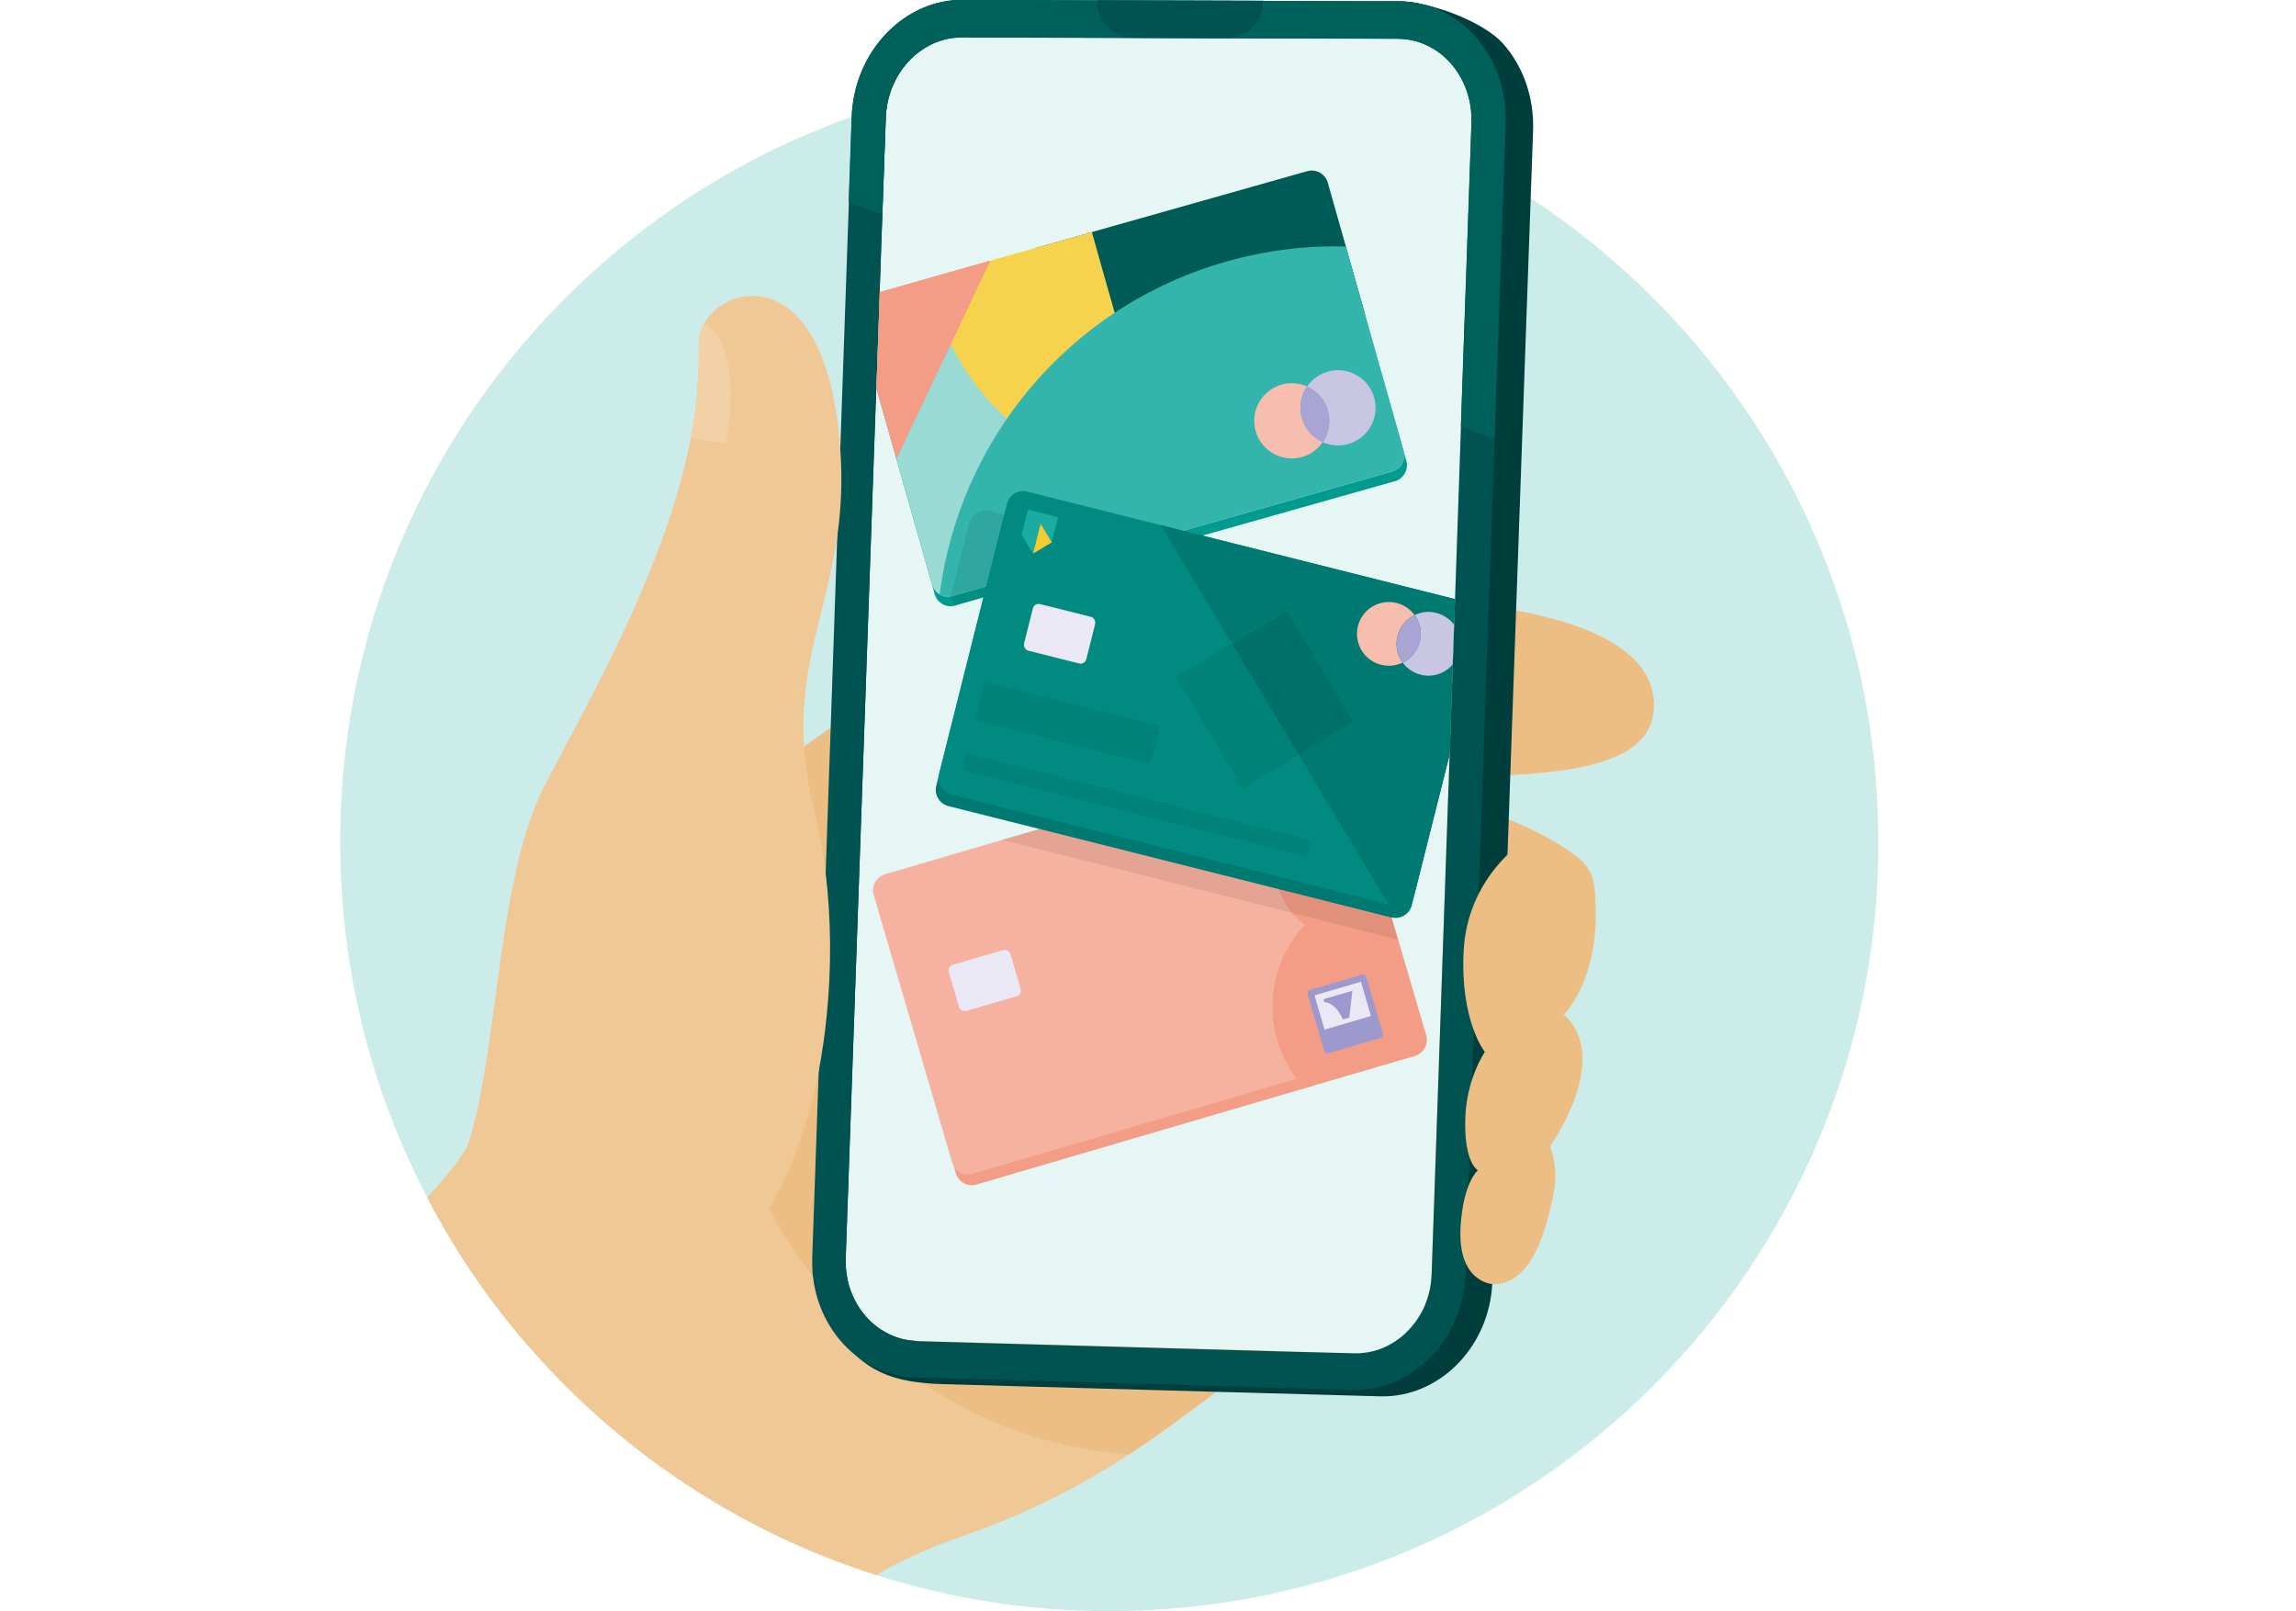 <?xml version="1.0" encoding="UTF-8"?>
<svg id="Export" xmlns="http://www.w3.org/2000/svg" xmlns:xlink="http://www.w3.org/1999/xlink" viewBox="0 0 285 200">
  <defs>
    <style>
      .cls-1 {
        fill: #008a80;
      }

      .cls-1, .cls-2, .cls-3, .cls-4, .cls-5, .cls-6, .cls-7, .cls-8, .cls-9, .cls-10, .cls-11, .cls-12, .cls-13, .cls-14, .cls-15, .cls-16, .cls-17, .cls-18, .cls-19, .cls-20, .cls-21, .cls-22, .cls-23, .cls-24, .cls-25, .cls-26, .cls-27, .cls-28, .cls-29, .cls-30 {
        stroke-width: 0px;
      }

      .cls-2 {
        fill: #f6b2a1;
      }

      .cls-31 {
        clip-path: url(#clippath);
      }

      .cls-3 {
        fill: none;
      }

      .cls-4 {
        fill: #f19079;
      }

      .cls-4, .cls-5, .cls-7, .cls-13, .cls-24, .cls-28 {
        fill-rule: evenodd;
      }

      .cls-5 {
        fill: #f7d34d;
      }

      .cls-6 {
        fill: #f2d1a6;
      }

      .cls-7, .cls-21 {
        fill: #f39c86;
      }

      .cls-8 {
        fill: #ecbe83;
      }

      .cls-9 {
        fill: #efc895;
      }

      .cls-10 {
        fill: #008278;
      }

      .cls-11 {
        fill: #c9c6e4;
      }

      .cls-12 {
        fill: #e9e8f4;
      }

      .cls-13 {
        fill: #1aaba1;
      }

      .cls-32 {
        clip-path: url(#clippath-1);
      }

      .cls-14 {
        fill: #007971;
      }

      .cls-15 {
        fill: #005351;
      }

      .cls-16 {
        fill: #005a55;
      }

      .cls-17 {
        fill: #007169;
      }

      .cls-18 {
        fill: #009a8f;
      }

      .cls-19 {
        fill: #9d98ce;
      }

      .cls-20 {
        fill: #f7bdaf;
      }

      .cls-22 {
        fill: #99dad5;
      }

      .cls-23 {
        fill: #003d3d;
      }

      .cls-24 {
        fill: #33b5ab;
      }

      .cls-25 {
        fill: #000;
        opacity: .08;
      }

      .cls-26 {
        fill: #e6f6f5;
      }

      .cls-27 {
        fill: #00615a;
      }

      .cls-28 {
        fill: #f5cd33;
      }

      .cls-29 {
        fill: #ccecea;
      }

      .cls-30 {
        fill: #a8a4d4;
      }
    </style>
    <clipPath id="clippath">
      <path class="cls-3" d="M116.63,74.67c.11.1.2.21.33.29.46.28,1.04.36,1.6.21l55.02-16.15c1.1-.31,1.74-1.45,1.43-2.55l-9.42-33.3c-.19-.69-.72-1.2-1.35-1.41-.51-.49-1.26-.71-1.99-.5l-54.56,15.44c-1.1.31-1.74,1.46-1.43,2.56l9.42,33.3"/>
    </clipPath>
    <clipPath id="clippath-1">
      <path class="cls-3" d="M175.17,129.73l-14.21,4.17-40.2,11.79c-1.1.32-2.25-.31-2.57-1.4l-9.74-33.21c-.32-1.1.31-2.25,1.41-2.57l54.41-15.96c1.1-.32,2.25.31,2.57,1.4l1.29,4.4h0s3.44,11.76,3.44,11.76l1.36,4.62,3.64,12.43c.32,1.1-.31,2.25-1.4,2.57Z"/>
    </clipPath>
  </defs>
  <path class="cls-29" d="M233.18,104.49c0,52.72-42.75,95.48-95.48,95.48-10.1,0-19.84-1.56-28.97-4.49-16.84-5.35-31.66-15.25-43.02-28.27-4.09-4.69-7.73-9.78-10.85-15.21-.64-1.11-1.26-2.24-1.85-3.39-6.89-13.2-10.79-28.21-10.79-44.13,0-41.51,26.51-76.84,63.5-89.98,1.2-.43,2.42-.84,3.65-1.22.25-.09.49-.16.75-.23h.01c1.3-.41,2.62-.77,3.95-1.1,7.55-1.92,15.47-2.95,23.61-2.95,16.19,0,31.43,4.04,44.78,11.14h0c1.16.61,2.29,1.24,3.4,1.9.25.14.51.29.75.45,1.14.68,2.27,1.39,3.37,2.11,26,17.06,43.17,46.47,43.17,79.88Z"/>
  <g>
    <g>
      <path class="cls-8" d="M192.7,148.82c1.2-5.91-7.17-5.35-7.17-5.35,13.54-2.72,7.12-17.33,7.12-17.33,5.14-7.09,7.16-16.36,3.54-19.41-8.56-7.23-28.52-10.37-28.52-10.37,19.6.04,37.26.92,37.63-8.54.49-12.45-26.85-15.56-59.77-12.77-32.91,2.79-54.57,24.93-54.57,24.93l-13.28,19.14c41.66,7.04,68.77,33.69,80.79,48.27,2.44-1.59,4.3-2.57,5.26-2.59,6.98-.15,17.39-5.62,21.49-5.42,4.94.24,6.74-7.01,7.47-10.57Z"/>
      <g>
        <path class="cls-9" d="M158.49,167.39h-.01c-.14.1-.3.2-.45.3h0c-.36.25-.71.48-1.06.72-1.69,1.14-3.36,2.36-5.05,3.62-.32.23-.64.48-.95.72-3.36,2.5-6.81,5.15-10.82,7.76-5.64,3.7-12.39,7.32-21.33,10.39-3.53,1.22-6.89,2.76-10.08,4.59-16.84-5.35-31.66-15.25-43.02-28.27-4.09-4.69-7.73-9.78-10.85-15.21l22.82-32.89h.01c.2.04.41.07.61.12.98.16,1.95.35,2.92.54.32.06.62.12.93.19.95.2,1.9.41,2.84.62.22.04.43.1.65.14,1.14.27,2.27.56,3.39.87,2.43.65,4.8,1.36,7.12,2.14,1.13.38,2.24.77,3.34,1.17.07.01.13.03.19.06.36.13.71.26,1.06.39.39.14.77.29,1.14.45.25.09.49.19.74.29.03,0,.07.01.1.03h0c.95.38,1.9.77,2.82,1.17.16.06.3.13.45.19h.03c.75.33,1.49.67,2.21,1,.16.06.3.13.46.22.23.09.46.2.68.32.27.12.55.25.82.39.59.26,1.19.55,1.78.85.26.12.51.25.77.38.85.42,1.71.87,2.55,1.32,2.71,1.42,5.3,2.91,7.77,4.46.52.3,1.03.62,1.53.95,2.56,1.62,5.01,3.3,7.32,4.99.72.52,1.42,1.04,2.11,1.58,1.59,1.2,3.11,2.4,4.59,3.63.72.59,1.43,1.2,2.14,1.79,1.4,1.19,2.73,2.37,4.01,3.56.64.58,1.26,1.17,1.88,1.77,1.23,1.16,2.4,2.32,3.49,3.44,1.66,1.68,3.2,3.31,4.57,4.86.48.52.93,1.04,1.35,1.53.88,1,1.69,1.95,2.45,2.86Z"/>
        <path class="cls-8" d="M158.49,167.39c-5.94,3.85-11.32,8.55-18.34,13.12-38.89-2.94-50.32-43.25-50.32-43.25l10.91-11.91c28.77,10.88,48.11,30.33,57.76,42.03Z"/>
      </g>
      <g>
        <path class="cls-23" d="M186.65,5.5c-1.85-2.13-6.03-4.01-9.59-4.86-.07-.01-.13-.03-.19-.04-1.19-.27-2.3-.43-3.21-.43h-.01l-16.87.22-20.57.27-13.21.17c-.19,0-.41.01-.61.01-6.51.29-11.89,5.6-13.01,12.46-.12.68-.17,1.37-.2,2.08l-.64,10.89-3.66,62.94-2.16,36.91h0s-1.85,31.8-1.85,31.8v.04c.07.25.14.48.22.71,1.37,4.62,3.11,7.61,5.18,9.58,2.36,2.21,5.14,3.08,8.3,3.39.81.09,1.63.13,2.49.16l33.91.95,20.27.56c.3.01.59.01.9,0,6.99-.3,12.69-6.4,13.09-13.93,0-.12.01-.22.01-.33l.55-15.6v-.06l1.33-37.33.16-4.37.19-5.51.72-20.43,1.81-51.15.3-8.42c.13-4.02-1.17-7.83-3.66-10.69ZM185.88,22.05l-1.13,32.12-.74,20.94-.74,21.24-.14,3.83-.43,12.73-.45,12.66-.93,26.32-.06,1.53-.19,5.56c-.01.41-.04.81-.1,1.2-.68,4.79-4.44,8.44-8.93,8.62-.2.01-.41.01-.61.01l-14.47-.41-39.75-1.11c-1.23-.03-2.39-.33-3.44-.84t-.03-.01h-.01c-3.28-1.59-5.51-5.22-5.37-9.38l1-28.05h0s.61-17.36.61-17.36l.93-25.97.62-17.51,1.87-52.69c.04-1.24.27-2.43.69-3.52,1.36-3.68,4.62-6.31,8.38-6.48h.45l54.04.17c.09,0,.17,0,.26.01.01-.01.03-.01.04,0,5.09.2,9.01,4.82,8.83,10.45l-.2,5.93ZM182.71,134.05l.22-6.16c-.23-.65-.48-1.42-.68-2.32l-.93,26.32c.14-2.1.54-3.59.93-4.6l.13-3.72c-.32-.98-.58-2.52-.49-4.88.06-1.78.41-3.37.82-4.64Z"/>
        <path class="cls-26" d="M182.65,15.26l-.75,21.6-1.3,37.52-.05,1.5-.06,1.65h0s-.17,4.93-.17,4.93l-.38,11.11v.11l-1.49,42.86-.75,21.59c-.19,5.58-4.52,9.97-9.65,9.83l-54.21-1.53c-5.08-.14-9.04-4.71-8.86-10.21l.75-21.34,3.04-86.76h0s.01-.03.01-.03l.37-10.57.04-1.3.1-2.8.66-18.82c.19-5.58,4.42-10.04,9.52-10.01l54.05.17c5.22.04,9.32,4.72,9.12,10.46Z"/>
        <path class="cls-15" d="M183.22,4.65c-1.71-1.95-3.83-3.33-6.16-4.01-.07-.01-.13-.03-.19-.04-1.03-.29-2.11-.43-3.21-.43h-.01l-16.87-.06-20.42-.07h-.19l-16.61-.06h-.62c-7.12.32-12.93,6.71-13.21,14.54v.03l-.36,10.56-1.06,30.43-.39,11.2-.81,23.63-.62,17.94-.61,17.51h0s-.25,7.09-.25,7.09l-.81,23.24c-.01.61,0,1.2.04,1.79v.04c.01.17.03.35.06.51.46,4.01,2.46,7.51,5.34,9.78,2.07,1.62,4.59,2.6,7.34,2.71h.07l38.26,1.07,15.93.45c.3.01.59.01.9,0,6.54-.27,11.95-5.63,12.95-12.5.09-.58.14-1.17.16-1.77l.06-1.48.33-9.45.13-3.72.33-9.52.22-6.16.59-16.91.38-10.53.14-4.11.74-21.12.74-20.76,1.11-31.95.25-7.16c.14-4.02-1.16-7.81-3.66-10.69ZM113.76,166.45c-.9-.03-1.77-.2-2.58-.49-2.52-.91-4.53-2.97-5.53-5.6-.22-.56-.38-1.17-.49-1.79-.14-.75-.22-1.53-.19-2.33l1.01-28.75,1.4-39.82,2.14-61.03.43-11.99h0c.01-.55.07-1.07.16-1.58.03-.14.06-.27.07-.41.01-.01.01-.03.01-.04.07-.32.16-.64.26-.95.09-.32.2-.62.33-.93.35-.85.8-1.63,1.35-2.34.06-.09.12-.16.2-.25.14-.2.32-.41.51-.59.2-.23.43-.45.67-.64.23-.22.46-.41.71-.56.01-.03.04-.03.06-.04.2-.16.42-.29.64-.42.12-.07.23-.13.35-.19.13-.09.27-.16.42-.22.17-.09.35-.16.52-.23.1-.04.19-.07.29-.1.13-.06.26-.1.41-.13.17-.07.36-.12.54-.16.13-.03.26-.06.38-.07.16-.04.33-.06.49-.07.16-.03.3-.04.46-.04.09-.01.17-.03.26-.03h.3s.13-.01.13-.01l21.07.07h.07l11.69.03h.03l21.2.07c.95.01,1.88.17,2.75.46.32.13.64.26.94.41.23.12.46.23.68.36.27.16.54.33.77.51.25.17.48.36.69.58.23.2.45.42.65.65,1.72,1.9,2.75,4.56,2.65,7.48l-.17,4.9h0s-1.14,32.77-1.14,32.77l-.75,21.79-.75,21.66-.1,2.73-2.04,59.03c-.03.67-.1,1.32-.23,1.95-.09.35-.17.68-.27,1-.04.13-.07.25-.12.36h-.01c-.06.19-.13.36-.2.55-.25.58-.55,1.14-.9,1.66-.16.26-.35.51-.55.75-.25.33-.54.64-.82.91-.14.16-.29.29-.45.42-.23.2-.48.39-.72.56-.22.16-.43.3-.65.42-.12.07-.23.14-.35.19-.16.1-.33.19-.49.25-.09.06-.17.09-.26.12-.17.09-.35.14-.52.2-.13.06-.26.09-.39.12-.17.07-.35.12-.54.14-.23.06-.46.1-.69.13-.26.04-.52.07-.78.09h-.69s-10.01-.26-10.01-.26l-44.19-1.24h-.06s-.01,0-.03-.01Z"/>
        <path class="cls-27" d="M186.88,15.34l-1.37,39.11-4.18-1.52,1.31-37.67c.2-5.73-3.9-10.42-9.13-10.46l-54.05-.17h-.43c-4.89.22-8.91,4.6-9.08,10l-.43,12.01-4.18-1.54.37-10.56c.26-7.84,6.07-14.24,13.21-14.55h.62s54.09.17,54.09.17c3.66.02,7.06,1.62,9.57,4.48,2.5,2.88,3.81,6.67,3.67,10.7Z"/>
        <path class="cls-15" d="M136.16.03h0c-.1,2.53,1.92,4.66,4.45,4.66l11.69.04c2.42,0,4.4-1.96,4.47-4.37V.09s-20.6-.06-20.6-.06Z"/>
      </g>
      <path class="cls-9" d="M103.92,66.73c-1.37,9.22-4.76,16-4.11,25.93.14,2.39.54,4.96,1.24,7.8.62,2.47,1.1,5.11,1.43,7.84.69,5.69.75,11.81.13,17.8.01.01,0,.01,0,.01-.22,2.29-.55,4.56-.98,6.79-1.24,6.35-3.3,12.31-6.21,17.16-3.33,5.54-7.77,9.62-13.41,11.21-7.02,1.98-12.33,4.05-16.29,5.95-4.09-4.69-7.73-9.78-10.85-15.21-.64-1.11-1.26-2.24-1.85-3.39,2.81-3.05,4.77-5.56,5.19-6.9,3.72-12.04,3.5-32.83,9.42-44.27,5.38-10.37,14.99-26.85,18.11-43.07.71-3.66,1.07-7.55.98-11.72-.01-.85.22-1.69.65-2.46,2.76-5.05,13.8-7.02,16.49,11.43.2,1.36.35,2.66.43,3.91.32,4.22.1,7.87-.39,11.2Z"/>
      <path class="cls-6" d="M90.13,55.02l-4.39-.65c.71-3.66,1.08-7.54.99-11.71-.02-.85.21-1.69.64-2.46,1.82.95,4.45,4.17,2.76,14.82Z"/>
      <path class="cls-8" d="M189.05,104.46s-6.91,4.49-7.37,13.56c-.45,8.71,2.63,12.55,2.63,12.55,0,0-2.25,3.27-2.42,8.11-.2,5.72,1.56,6.57,1.56,6.57,0,0-1.77,1.43-2.14,6.82-.49,7.12,3.93,7.3,3.93,7.3,0,0,10.5-7.96,7.17-17.1,0,0,7.78-10.79,1.71-16.36,0,0,5.02-4.81,3.76-15.85-.66-5.82-8.83-5.61-8.83-5.61Z"/>
    </g>
    <g>
      <g>
        <path class="cls-18" d="M173.13,59.73l-23.92,6.76-2.83.8-.89.25-23.39,6.61h-.03s-3.51,1.01-3.51,1.01c-.56.17-1.13.08-1.6-.2-.45-.27-.79-.69-.94-1.22l-.33-1.2-4.42-15.58h0s-1.12-3.98-1.12-3.98l-1.37-4.82h0s.01-.03.01-.03l.37-10.57,6.58-1.86,6.44-1.83,6.68-1.88,7-1.97,26.72-7.56c1.09-.32,2.24.33,2.56,1.43l1.91,6.75,2.34,8.27,4.84,17.08c.03.09.05.19.06.28l.27.92c.31,1.09-.33,2.24-1.44,2.56Z"/>
        <path class="cls-22" d="M174.3,56.26c.13,1.01-.48,1.99-1.5,2.28l-26,7.36h-.01l-1.96.55-.87.24-21.51,6.09h-.01s-4.2,1.2-4.2,1.2c-.56.17-1.13.08-1.6-.2-.45-.25-.79-.69-.94-1.22l-4.42-15.59-1.12-3.97-1.36-4.85.37-10.57.04-1.3,6.79-1.92,6.91-1.95h0s5.63-1.59,5.63-1.59h0s7.01-1.99,7.01-1.99l26.72-7.56c1.09-.32,2.24.33,2.56,1.43l.33,1.2,1.91,6.75,2.34,8.27,4.84,17.08c.03.09.05.19.06.28Z"/>
        <path class="cls-16" d="M164.81,22.68l4.59,16.22-35.73,10.11-5.15-18.22,33.74-9.54c1.1-.31,2.24.33,2.56,1.43Z"/>
        <path class="cls-5" d="M140.88,47.62l-12.88,6.38s-6.92-3.03-11.65-14.98c-.72-1.82-.78-3.37-.37-4.69l19.55-5.53c1.43,5.13,5.35,18.82,5.35,18.82Z"/>
        <polygon class="cls-4" points="122.89 32.37 122.89 32.39 122.18 33.86 118.01 42.7 111.27 56.94 110.15 52.97 108.78 48.15 108.78 48.13 108.79 48.12 109.16 37.55 109.2 36.26 115.98 34.33 122.89 32.37"/>
        <polygon class="cls-7" points="122.89 32.37 122.89 32.39 122.18 33.86 118.01 42.7 111.27 56.94 110.15 52.97 108.78 48.15 108.78 48.13 108.79 48.12 109.16 37.55 109.2 36.26 115.98 34.33 122.89 32.37"/>
        <path class="cls-24" d="M167.06,30.61l7.17,25.36c.31,1.1-.33,2.24-1.43,2.55l-54.56,15.44c-.56.16-1.14.07-1.6-.21,2.45-19.05,15.94-35.73,35.6-41.29,4.95-1.4,9.94-2,14.82-1.86Z"/>
        <g>
          <path class="cls-11" d="M164.82,46.13c-1.09.31-1.98.98-2.58,1.85,1.22.54,2.2,1.6,2.59,2.99.39,1.39.11,2.8-.64,3.91.96.43,2.07.54,3.16.23,2.48-.7,3.92-3.28,3.22-5.76-.7-2.48-3.28-3.92-5.76-3.22Z"/>
          <path class="cls-20" d="M161.6,51.88c-.39-1.39-.11-2.8.64-3.91-.96-.43-2.07-.54-3.16-.23-2.48.7-3.92,3.28-3.22,5.76s3.28,3.92,5.76,3.22c1.09-.31,1.98-.98,2.58-1.85-1.22-.54-2.2-1.6-2.59-2.99Z"/>
          <path class="cls-30" d="M164.83,50.97c-.39-1.39-1.37-2.45-2.59-2.99-.76,1.1-1.03,2.52-.64,3.91.39,1.39,1.37,2.45,2.59,2.99.76-1.1,1.03-2.52.64-3.91Z"/>
        </g>
        <g class="cls-31">
          <path class="cls-25" d="M179.32,79.76l-8.44,33.56c-.28,1.11-1.41,1.78-2.51,1.51l-54.99-13.83c-1.11-.28-1.78-1.41-1.5-2.52l6.55-23.28-.4-1.18,2.29-9.09c.28-1.11,1.41-1.78,2.52-1.5l54.99,13.83c1.11.28,1.78,1.4,1.5,2.52Z"/>
        </g>
      </g>
      <g>
        <path class="cls-21" d="M175.63,131.06l-14.21,4.17-40.2,11.79c-1.1.32-2.25-.31-2.57-1.4l-9.74-33.21c-.32-1.1.31-2.25,1.41-2.57l54.41-15.96c1.1-.32,2.25.31,2.57,1.4l1.29,4.4h0s3.44,11.76,3.44,11.76l1.36,4.62,3.64,12.43c.32,1.1-.31,2.25-1.4,2.57Z"/>
        <path class="cls-2" d="M175.17,129.73l-14.21,4.17-40.2,11.79c-1.1.32-2.25-.31-2.57-1.4l-9.74-33.21c-.32-1.1.31-2.25,1.41-2.57l54.41-15.96c1.1-.32,2.25.31,2.57,1.4l1.29,4.4h0s3.44,11.76,3.44,11.76l1.36,4.62,3.64,12.43c.32,1.1-.31,2.25-1.4,2.57Z"/>
        <rect class="cls-12" x="118.25" y="118.7" width="7.97" height="5.97" rx=".73" ry=".73" transform="translate(-29.3 39.32) rotate(-16.34)"/>
        <g>
          <path class="cls-21" d="M172.93,114.73c-1.84,1.41-4.23,2.11-6.71,1.79-1.6-.21-3.05-.82-4.26-1.72-2.57-1.91-4.06-5.12-3.61-8.52.63-4.85,4.95-8.31,9.78-7.92h0s3.44,11.76,3.44,11.76l1.36,4.62Z"/>
          <path class="cls-21" d="M175.17,129.73l-14.21,4.17c-2.26-3.01-3.4-6.86-2.87-10.89.42-3.2,1.83-6.03,3.88-8.22,2.46-2.65,5.88-4.37,9.61-4.69l1.36,4.62,3.64,12.43c.32,1.1-.31,2.25-1.4,2.57Z"/>
        </g>
        <g class="cls-32">
          <path class="cls-25" d="M134.55,60.78h34.61c1.14,0,2.07.93,2.07,2.07v56.7c0,1.14-.93,2.07-2.07,2.07h-34.6c-1.14,0-2.07-.93-2.07-2.07v-56.7c0-1.14.93-2.07,2.07-2.07Z" transform="translate(26.38 216.23) rotate(-75.89)"/>
        </g>
        <g>
          <rect class="cls-12" x="163.66" y="122.59" width="6.03" height="4.46" transform="translate(-28.39 51.95) rotate(-16.34)"/>
          <path class="cls-19" d="M169.58,121.23c-.05-.2-.27-.32-.48-.27l-6.53,1.92c-.2.06-.33.28-.27.48l2.09,7.1c.06.2.28.32.48.27l6.53-1.92c.22-.06.33-.28.27-.48l-2.09-7.1ZM164.41,127.8l-1.25-4.28,5.78-1.69,1.26,4.28-5.79,1.69Z"/>
          <path class="cls-19" d="M167.87,122.97l-3.59,1.05.11.36s1.33-.05,2.3,2.15l.8-.23.38-3.34Z"/>
        </g>
      </g>
      <g>
        <path class="cls-14" d="M180.55,75.89l-.06,1.65h0s-.17,4.93-.17,4.93l-.38,11.11v.11l-4.7,18.68c-.28,1.09-1.4,1.77-2.5,1.5h-.06s-7.26-1.83-7.26-1.83l-6.68-1.68-27.03-6.8-2.69-.67-11.3-2.84c-1.11-.28-1.78-1.41-1.5-2.52l.29-1.16h0s5.59-22.21,5.59-22.21l.34-1.39,2.22-8.8c.28-1.11,1.4-1.78,2.52-1.5l16.77,4.21h.03l1.17.31,1.23.31,34.17,8.59Z"/>
        <path class="cls-1" d="M180.6,74.38l-.05,1.5-.06,1.65h0s-.17,4.93-.17,4.93l-.38,11.11h0s-4.37,17.36-4.37,17.36c-.27,1.11-1.4,1.78-2.51,1.5l-.69-.17h0s-.1-.04-.1-.04h-.08s-4.7-1.2-4.7-1.2l-9.13-2.29h-.01l-23.86-6.01h-.01l-2.69-.67-13.74-3.45c-1.02-.25-1.67-1.22-1.55-2.25h0c.01-.1.04-.19.05-.27l5.51-21.93.36-1.39,2.57-10.24c.28-1.11,1.4-1.78,2.52-1.5l16.55,4.16,2.7.69h.04l2.38.6h.01l31.39,7.89Z"/>
        <g>
          <path class="cls-14" d="M180.6,74.38l-.05,1.5-.06,1.65h0s-.17,4.93-.17,4.93l-.38,11.11h0s-4.37,17.36-4.37,17.36c-.27,1.11-1.4,1.78-2.51,1.5l-.69-.17h0s-.19-.32-.19-.32l-.13-.19h0s-.95-1.62-.95-1.62l-6.79-11.28-2.48-4.14-.64-1.06.76-.46,6.1-3.64-8.26-13.81-6.9,4.11-7.41-12.34-.34-.56-.32-.55h-.01l-.74-1.23,2.7.69h.04l2.38.6h.01l31.39,7.89Z"/>
          <polygon class="cls-10" points="145.99 84.03 154.25 97.84 161.2 93.68 152.91 79.89 145.99 84.03"/>
          <polygon class="cls-17" points="159.8 75.77 152.91 79.89 161.2 93.68 168.06 89.58 159.8 75.77"/>
        </g>
        <g>
          <path class="cls-11" d="M180.49,77.54h0s-.17,4.93-.17,4.93c-.94,1.11-2.47,1.66-3.97,1.27-.94-.23-1.71-.78-2.24-1.5,1.03-.5,1.83-1.41,2.13-2.6.31-1.18.03-2.38-.64-3.3.8-.39,1.74-.51,2.67-.27.92.23,1.68.76,2.22,1.46Z"/>
          <path class="cls-20" d="M173.47,78.94c.3-1.19,1.1-2.11,2.12-2.6-.53-.72-1.3-1.27-2.23-1.5-2.12-.53-4.27.75-4.8,2.87-.53,2.12.75,4.27,2.87,4.8.93.23,1.87.12,2.68-.27-.67-.92-.94-2.11-.64-3.3Z"/>
          <path class="cls-30" d="M176.24,79.64c.3-1.19.03-2.38-.64-3.3-1.02.49-1.83,1.42-2.12,2.6-.3,1.19-.03,2.38.64,3.3,1.02-.49,1.83-1.42,2.12-2.6Z"/>
        </g>
        <rect class="cls-12" x="127.53" y="75.69" width="7.97" height="5.97" rx=".73" ry=".73" transform="translate(23.16 -29.7) rotate(14.11)"/>
        <rect class="cls-10" x="119.05" y="98.92" width="44.06" height="2.05" transform="translate(28.63 -31.39) rotate(14.11)"/>
        <rect class="cls-10" x="121.28" y="87.3" width="22.43" height="4.86" transform="translate(25.88 -29.6) rotate(14.11)"/>
        <g>
          <path class="cls-13" d="M127.6,63.25l3.74.94-.79,3.12-1.39-2.33-.94,3.72-1.41-2.34.79-3.12Z"/>
          <path class="cls-28" d="M128.23,68.71l.94-3.72,1.39,2.33-2.33,1.39Z"/>
        </g>
      </g>
    </g>
  </g>
</svg>